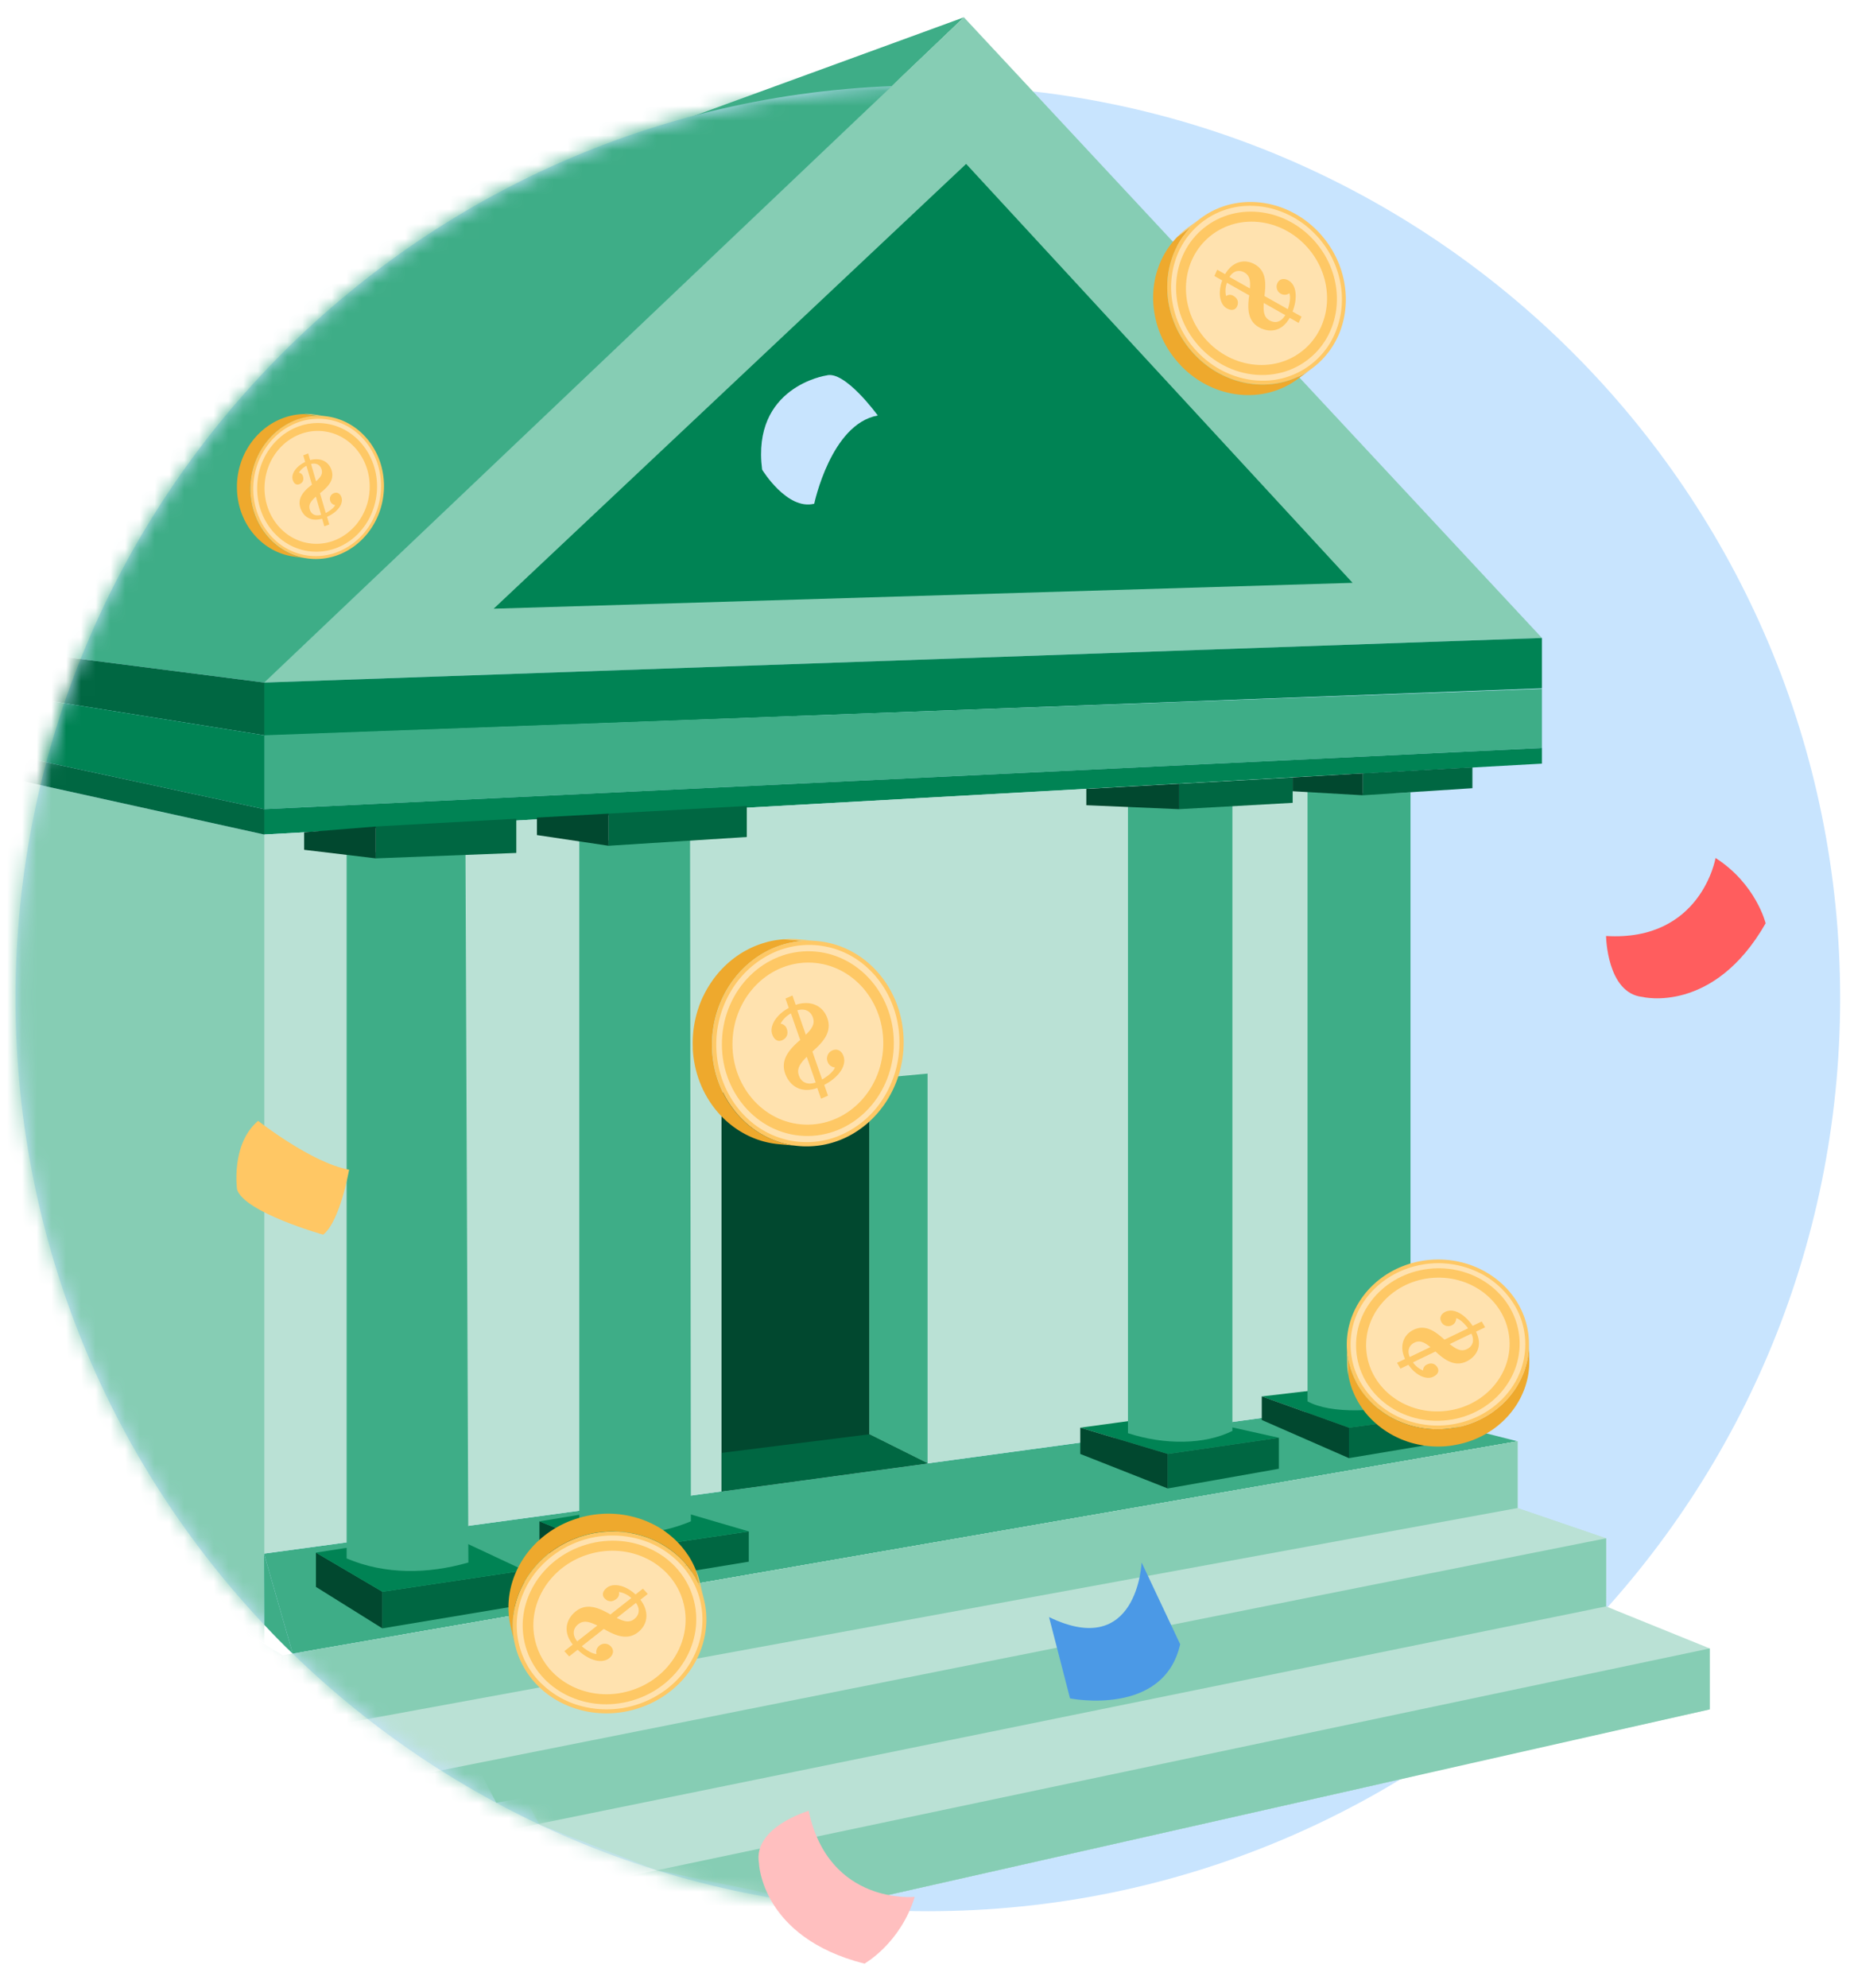 <svg fill="none" height="135" viewBox="0 0 125.7 134.4" width="126" xmlns="http://www.w3.org/2000/svg" xmlns:xlink="http://www.w3.org/1999/xlink"><mask id="a" height="2" maskUnits="userSpaceOnUse" width="3" x="115" y="137"><path d="m117.475 137.08-.966.705c-.233.169-.45.358-.653.561l.966-.704c.203-.204.42-.393.653-.562z" fill="#fff"/></mask><mask id="b" height="3" maskUnits="userSpaceOnUse" width="1" x="127" y="213"><path d="m127.326 213.551.026 1.166c.006.281.034.56.084.837l-.026-1.167a5.588 5.588 0 0 1 -.086-.836z" fill="#fff"/></mask><mask id="c" height="2" maskUnits="userSpaceOnUse" width="3" x="89" y="185"><path d="m91.422 186.089-1.312-.119a6.247 6.247 0 0 0 -.948-.012l1.312.119c.317-.022.633-.018.948.01z" fill="#fff"/></mask><mask id="d" height="124" maskUnits="userSpaceOnUse" width="124" x="37" y="128"><path d="m98.92 251.823c-34.161 0-61.854-27.693-61.854-61.855 0-34.161 27.693-61.855 61.855-61.855 34.161 0 61.854 27.694 61.854 61.855 0 34.162-27.693 61.855-61.854 61.855z" fill="#fff"/></mask><mask id="e" height="124" maskUnits="userSpaceOnUse" width="124" x="37" y="128"><path d="m98.92 251.823c-34.161 0-61.854-27.693-61.854-61.855 0-34.161 27.693-61.855 61.855-61.855 34.161 0 61.854 27.694 61.854 61.855 0 34.162-27.693 61.855-61.854 61.855z" fill="#fff"/></mask><mask id="f" height="3" maskUnits="userSpaceOnUse" width="1" x="83" y="228"><path d="m83.742 230.701-.294-1.208a5.79 5.79 0 0 0 -.281-.852l.294 1.208c.116.277.21.56.281.85z" fill="#fff"/></mask><mask id="g" height="1" maskUnits="userSpaceOnUse" width="3" x="56" y="150"><path d="m58.215 150.545-.908-.132a4.276 4.276 0 0 0 -.659-.044l.908.132c.22-.004.44.012.659.042z" fill="#fff"/></mask><path d="m65.353 1.034-28.948 10.564 24.065-5.903z" fill="#3ead87"/><path d="m62.907 129.357c-34.162 0-61.855-27.693-61.855-61.855 0-34.161 27.693-61.855 61.855-61.855 34.161 0 61.854 27.694 61.854 61.855 0 34.162-27.693 61.855-61.854 61.855z" fill="#c8e4fe"/><path d="m65.353 1.034 39.19 42.053-86.642 3.022z" fill="#86cdb4"/><path d="m104.543 43.087v3.41l-86.642 3.224v-3.612z" fill="#008354"/><path d="m104.543 46.533v4.01l-86.642 4.145v-5.007z" fill="#3ead87"/><path d="m17.901 54.688v1.716l86.642-4.802v-1.059z" fill="#008354"/><path d="m102.888 97.519-10.122-2.564-74.865 10.174 1.947 6.777z" fill="#3ead87"/><path d="m17.9 56.404 74.501-4.141.364 42.691-74.865 10.174" fill="#bae1d5"/><path d="m50.768 103.626v2.048l-9.157 1.506v-2.198z" fill="#006742"/><path d="m41.611 104.981-5.037-2.039v1.846l5.037 2.391z" fill="#01482f"/><path d="m50.768 103.625-6.604-1.933-7.59 1.251 5.037 2.038zm35.939-6.344-7.02-1.567-6.445.882 5.933 1.78z" fill="#008354"/><path d="m86.707 97.28v2.099l-7.532 1.335v-2.339z" fill="#006742"/><path d="m79.175 98.375-5.933-1.779v1.779l5.933 2.34z" fill="#01482f"/><path d="m98.681 95.636-6.918-1.887-6.218.729 5.911 2.118z" fill="#008354"/><path d="m95.631 94.883c-2.041.647-5.396.811-6.981-.071v-41.34c2.045.081 5.025.23 6.981.063zm-12.075 1.931c-1.877.936-4.591.966-7.08.154v-42.569c2.495.1 4.723.136 7.08 0z" fill="#3ead87"/><path d="m99.828 51.853v1.414l-7.426.48v-1.484z" fill="#006742"/><path d="m92.4 53.746-4.758-.273v-.936l4.758-.274z" fill="#01482f"/><path d="m87.642 52.538v1.72l-7.699.43v-1.722z" fill="#006742"/><path d="m79.943 54.688-6.291-.269v-1.105l6.291-.348z" fill="#01482f"/><path d="m98.681 95.636v1.813l-7.225 1.211v-2.065z" fill="#006742"/><path d="m91.459 96.596-5.911-2.119v1.597l5.911 2.586" fill="#01482f"/><path d="m46.84 102.943c-2.391.989-4.75 1.123-7.564 0v-46.182c2.137.059 5.334.123 7.508 0l.058 46.182z" fill="#3ead87"/><path d="m35.557 106.269v2.316l-9.634 1.609v-2.485z" fill="#006742"/><path d="m25.924 107.709-4.504-2.648v2.322l4.504 2.811z" fill="#01482f"/><path d="m35.557 106.27-5.481-2.564-8.657 1.356 4.504 2.648z" fill="#008354"/><path d="m31.756 105.731c-2.748.786-5.628.834-8.254-.275v-47.884c2.136.061 5.883.093 8.057-.032z" fill="#3ead87"/><path d="m50.633 54.47v2.104l-9.369.593v-2.178z" fill="#006742"/><path d="m41.264 57.167-4.86-.725v-1.184l4.86-.269z" fill="#01482f"/><path d="m35.006 55.335v2.319l-9.529.367v-2.159z" fill="#006742"/><path d="m25.479 58.021-4.858-.581v-1.185l4.858-.392z" fill="#01482f"/><path d="m65.504 10.967 26.199 28.385-58.231 1.752z" fill="#008354"/><path d="m27.307 110.614 5.65 4.249 1.197 4.105 2.419 4.517 7.92 3.084 11.643 2.419 59.784-13.305v-4.129l-7.03-2.847v-4.616l-6.003-2.05v-4.522z" fill="#bae1d5"/><path d="m32.489 114.95 70.399-12.909v-4.522l-70.624 12.237zm-.226 4.394 76.627-15.252v4.615l-75.243 13.303zm17.685 6.102 65.972-13.892v4.129l-59.153 13.355z" fill="#86cdb4"/><path d="m62.889 99.014v-26.41l-3.954.369v24.07z" fill="#3ead87"/><path d="m62.889 72.604-13.971 1.292v27.018l13.971-1.9-3.954-1.971v-24.07" fill="#01482f"/><path d="m58.935 97.044-10.017 1.26v2.61l13.971-1.899z" fill="#006742"/><path d="m80.06 24.623a6.757 6.757 0 0 1 -1.633-2.83v-.004a7.946 7.946 0 0 1 -.129-.553v-.012a3.162 3.162 0 0 1 -.048-.269v-.02a3.809 3.809 0 0 1 -.036-.264v-.016h-.002a6.568 6.568 0 0 1 -.032-.657v-.02c0-.082.004-.166.008-.247v-.014c.004-.082.012-.165.018-.247v-.012c.014-.159.036-.317.062-.472l.004-.024.03-.163.01-.046c.012-.061.026-.125.042-.187l.004-.006a5.13 5.13 0 0 1 .171-.567l.016-.046.047-.128.01-.029c.148-.373.333-.727.556-1.06l.01-.017.008-.014.03-.042c.189-.273.4-.528.635-.763l.963-.713a6.22 6.22 0 0 0 -.432.486l.006.058-.113.082-.004.01-.026.035c-.036.052-.074.104-.108.156-.23.342-.424.71-.575 1.097l-.048.127-.016.046a8.05 8.05 0 0 0 -.175.575c-.016.062-.03.126-.042.187l-.01.048c-.012.054-.021.11-.031.164a6.054 6.054 0 0 0 -.084.754v.016c-.004.082-.006.165-.008.247 0 .231.01.464.032.695.008.089.02.177.032.265l.004.021c.014.09.028.182.045.269v.012l.062.277a6.754 6.754 0 0 0 1.706 3.11c2.206 2.291 5.579 2.636 7.905.935l-.966.707c-2.322 1.705-5.694 1.36-7.898-.929z" fill="#eea92d"/><path d="m81.461 14.614-.966.705c-.233.169-.45.358-.653.561l.966-.704c.203-.204.42-.393.653-.562z" fill="#fec865"/><g mask="url(#a)" transform="translate(-36.013 -122.466)"><path d="m117.475 137.08-.966.705a6.413 6.413 0 0 0 -.392.314l.965-.704c.126-.112.257-.217.393-.315z" fill="#fec865"/></g><path d="m90.458 22.875c1.201-2.286.711-5.261-1.188-7.234-1.187-1.234-2.804-1.949-4.438-1.963a5.427 5.427 0 0 0 -4.902 2.911c-1.2 2.286-.711 5.26 1.189 7.233 1.186 1.233 2.803 1.949 4.438 1.961a5.428 5.428 0 0 0 4.901-2.91z" fill="#ffe2af"/><path d="m79.811 16.529.231.121a5.876 5.876 0 0 0 -.566 3.614 6.42 6.42 0 0 0 1.734 3.468c1.163 1.209 2.746 1.908 4.345 1.923a5.292 5.292 0 0 0 4.784-2.841 5.86 5.86 0 0 0 .567-3.611 6.405 6.405 0 0 0 -1.734-3.472c-1.163-1.207-2.745-1.908-4.348-1.924a5.294 5.294 0 0 0 -4.78 2.843l-.233-.123m.002-.002c.262-.498.597-.954.995-1.352 2.304-2.309 6.132-2.14 8.555.376 1.997 2.075 2.413 5.095 1.211 7.385-.263.498-.6.954-.998 1.352-2.303 2.309-6.132 2.14-8.555-.377-1.991-2.068-2.415-5.09-1.212-7.384z" fill="#fec865"/><path d="m81.071 23.06c-1.973-2.443-1.727-5.913.548-7.75 2.275-1.836 5.718-1.344 7.69 1.1 1.973 2.444 1.728 5.913-.547 7.75-2.276 1.836-5.719 1.344-7.691-1.1z" fill="#fec865"/><path d="m81.576 22.653c-1.731-2.144-1.515-5.189.481-6.8s5.017-1.179 6.748.965 1.515 5.189-.481 6.8-5.017 1.179-6.748-.965z" fill="#ffe2af"/><path d="m84.686 19.93c-.113.874-.088 1.676.673 2.106.595.337 1.499.395 2.079-.639l.609.345.195-.426-.609-.345c.342-.868.294-1.788-.277-2.11-.275-.156-.597-.14-.749.187a.544.544 0 0 0 .237.717.526.526 0 0 0 .572-.034c.089.201.047.647-.102 1.079l-1.585-.894c.098-.798.154-1.688-.655-2.144-.738-.416-1.545-.148-2.013.665l-.533-.301-.195.424.533.301c-.318.862-.147 1.634.303 1.889.295.167.575.148.703-.129.147-.321-.004-.576-.241-.709a.45.45 0 0 0 -.502.008c-.07-.299-.05-.609.058-.898l1.517.856c-.008.016-.008.036-.014.05zm2.453 1.282c-.295.516-.717.554-1.059.36-.359-.203-.438-.529-.397-1.182l1.456.82m-2.395-1.802-1.386-.782c.259-.416.653-.506 1.011-.303.359.203.413.544.375 1.085z" fill="#fec865"/><path d="m98.537 97.79a6.555 6.555 0 0 1 -3.174-.272v-.004a5.058 5.058 0 0 1 -.515-.203l-.012-.006a5.3 5.3 0 0 1 -.241-.114l-.018-.01a5.002 5.002 0 0 1 -.229-.121l-.014-.008a6.362 6.362 0 0 1 -.543-.343l-.016-.012a3.315 3.315 0 0 1 -.193-.143l-.012-.01a12.54 12.54 0 0 1 -.19-.151l-.007-.008c-.12-.1-.233-.205-.345-.313l-.016-.016c-.038-.038-.078-.075-.113-.115l-.032-.034-.128-.137-.004-.006a4.693 4.693 0 0 1 -.254-.313c-.036-.046-.07-.094-.104-.141l-.028-.04-.076-.11-.017-.026a5.555 5.555 0 0 1 -.538-1.035l-.01-.018-.006-.014-.018-.047a5.34 5.34 0 0 1 -.255-.932l-.032-1.169c.038.209.088.414.15.617l.05.028v.136c-.012-.046-.028-.09-.042-.138l.044.138.004.008.013.039a5.58 5.58 0 0 0 .62 1.245l.075.109.028.04a7.405 7.405 0 0 0 .363.462c.041.048.083.093.125.139l.032.034.113.116a5.88 5.88 0 0 0 .556.487l.012.008c.063.05.127.096.193.144a6.571 6.571 0 0 0 .802.483l.018.01c.08.04.159.078.241.114l.012.006c.084.038.167.074.253.107.085.034.173.066.261.098a6.611 6.611 0 0 0 3.179.275c3.064-.486 5.222-2.993 5.161-5.802l.026 1.167c.067 2.809-2.091 5.314-5.153 5.799z" fill="#eea92d"/><path d="m91.312 91.085.026 1.166c.006.281.034.56.084.837l-.026-1.167a5.588 5.588 0 0 1 -.086-.836z" fill="#fec865"/><g mask="url(#b)" transform="translate(-36.013 -122.466)"><path d="m127.327 213.551.026 1.166c.004.164.016.325.034.49l-.026-1.166a5.79 5.79 0 0 1 -.034-.49z" fill="#fec865"/></g><path d="m102.942 88.496c-1.159-2.236-3.813-3.504-6.451-3.086-1.648.261-3.126 1.155-4.047 2.455a5.29 5.29 0 0 0 -.406 5.547c1.158 2.236 3.81 3.506 6.45 3.086 1.649-.263 3.126-1.155 4.048-2.457a5.292 5.292 0 0 0 .406-5.547z" fill="#ffe2af"/><path d="m91.924 93.472.226-.118a5.737 5.737 0 0 0 2.575 2.469 6.26 6.26 0 0 0 3.743.547c1.614-.254 3.06-1.132 3.964-2.403a5.165 5.165 0 0 0 .398-5.413 5.73 5.73 0 0 0 -2.572-2.471 6.268 6.268 0 0 0 -3.745-.551c-1.615.257-3.06 1.133-3.966 2.405a5.167 5.167 0 0 0 -.395 5.413l-.228.118m-.002.002a5.417 5.417 0 0 1 -.526-1.551c-.562-3.132 1.71-6.101 5.075-6.636 2.773-.44 5.423.912 6.584 3.153a5.44 5.44 0 0 1 .526 1.553c.561 3.132-1.713 6.101-5.077 6.636-2.766.44-5.422-.91-6.584-3.151z" fill="#fec865"/><path d="m91.952 91.35c-.199-2.845 2.117-5.325 5.173-5.539 3.055-.215 5.694 1.918 5.894 4.763.199 2.846-2.116 5.326-5.172 5.54-3.056.215-5.695-1.918-5.895-4.764z" fill="#fec865"/><path d="m92.631 91.302c-.175-2.496 1.856-4.673 4.537-4.86 2.681-.188 4.996 1.683 5.171 4.18.175 2.496-1.856 4.672-4.537 4.86s-4.996-1.683-5.171-4.18z" fill="#ffe2af"/><path d="m97.364 91.471c.635.58 1.292 1.006 2.061.639.601-.288 1.153-.977.649-2.02l.615-.295-.231-.394-.615.296c-.504-.758-1.266-1.232-1.844-.955-.276.133-.444.4-.268.704a.526.526 0 0 0 .704.21.509.509 0 0 0 .293-.476c.211.039.544.322.806.683l-1.6.768c-.586-.524-1.267-1.065-2.083-.673-.744.359-.979 1.153-.591 1.983l-.54.259.231.394.538-.259c.511.737 1.226 1.032 1.68.813.299-.144.438-.379.289-.633-.175-.297-.464-.319-.701-.204a.446.446 0 0 0 -.275.407 1.527 1.527 0 0 1 -.685-.548l1.531-.737c.008.016.024.026.032.04zm2.395-1.248c.249.524.044.882-.302 1.049-.363.173-.667.056-1.167-.342zm-2.779.912-1.4.673c-.189-.44-.039-.805.323-.978s.665-.028 1.077.307" fill="#fec865"/><path d="m46.973 70.876a7.454 7.454 0 0 1 .707-3.526h.006c.044-.097.091-.189.141-.282.05-.092.1-.182.151-.271l.009-.012a5.68 5.68 0 0 1 .159-.255l.012-.018c.054-.082.109-.163.165-.243l.01-.016c.141-.195.293-.384.452-.565l.016-.016c.059-.068.121-.134.185-.199l.012-.012c.064-.066.127-.13.193-.191l.01-.008c.127-.122.259-.237.394-.347l.02-.016.145-.113.042-.032.171-.125h.006c.126-.09.253-.174.383-.249.055-.034.113-.066.171-.098l.048-.026.133-.069.03-.016a6.173 6.173 0 0 1 1.228-.47l.02-.008.016-.006.056-.014a6.343 6.343 0 0 1 1.079-.169l1.316.111a6.055 6.055 0 0 0 -.711.088l-.038.052-.153-.014c.052-.012.106-.022.159-.032l-.159.032-.01.004-.048.01c-.067.016-.135.031-.203.049-.44.116-.868.279-1.272.488l-.133.072-.048.026c-.058.032-.115.063-.171.097-.134.08-.265.166-.392.251-.058.04-.116.082-.172.124l-.041.031a7.384 7.384 0 0 0 -.765.673l-.012.012c-.064.066-.123.132-.185.199a7.363 7.363 0 0 0 -.643.841l-.012.019c-.056.084-.108.17-.159.255l-.008.012c-.054.09-.104.179-.152.271a7.418 7.418 0 0 0 -.854 3.811c.157 3.498 2.694 6.235 5.852 6.52l-1.311-.117c-3.157-.281-5.694-3.019-5.851-6.515z" fill="#eea92d"/><path d="m55.408 63.623-1.312-.119a6.238 6.238 0 0 0 -.947-.012l1.312.119c.316-.022.633-.018.947.01z" fill="#fec865"/><g mask="url(#c)" transform="translate(-36.013 -122.466)"><path d="m91.422 186.089-1.312-.12a6.335 6.335 0 0 0 -.554-.024l1.312.12c.185 0 .37.008.554.024z" fill="#fec865"/></g><path d="m56.836 76.995c2.654-1.018 4.411-3.831 4.278-6.843-.084-1.884-.898-3.652-2.24-4.85a5.966 5.966 0 0 0 -6.168-1.159c-2.654 1.017-4.414 3.831-4.278 6.843.085 1.881.898 3.651 2.241 4.85a5.977 5.977 0 0 0 6.169 1.159z" fill="#ffe2af"/><path d="m52.653 64.006.104.268a6.483 6.483 0 0 0 -3.096 2.575 7.055 7.055 0 0 0 -1.089 4.129c.081 1.844.882 3.574 2.192 4.748a5.825 5.825 0 0 0 6.02 1.133 6.448 6.448 0 0 0 3.096-2.572 7.06 7.06 0 0 0 1.093-4.129c-.083-1.844-.882-3.574-2.194-4.753a5.83 5.83 0 0 0 -6.018-1.129l-.104-.27m0 0a6.199 6.199 0 0 1 1.806-.393c3.584-.233 6.624 2.692 6.797 6.533.141 3.165-1.71 5.965-4.37 6.984a6.125 6.125 0 0 1 -1.808.392c-3.582.233-6.624-2.692-6.797-6.534-.141-3.158 1.708-5.963 4.368-6.982z" fill="#fec865"/><path d="m54.507 76.827c-3.216-.137-5.703-3.048-5.556-6.502s2.873-6.143 6.089-6.006c3.215.137 5.703 3.048 5.555 6.502-.147 3.454-2.873 6.143-6.088 6.006z" fill="#fec865"/><path d="m54.539 76.059c-2.821-.12-5.003-2.673-4.874-5.703s2.521-5.389 5.342-5.269 5.003 2.674 4.874 5.704-2.52 5.389-5.342 5.268z" fill="#ffe2af"/><path d="m54.208 70.362c-.731.64-1.292 1.32-.978 2.23.247.711.952 1.418 2.182.986l.253.729.472-.209-.253-.729c.914-.47 1.543-1.262 1.306-1.945-.115-.329-.392-.55-.756-.391a.598.598 0 0 0 -.325.765c.074.217.269.37.498.388-.072.233-.432.57-.868.816l-.659-1.891c.663-.589 1.354-1.284 1.017-2.25-.306-.882-1.169-1.246-2.148-.914l-.223-.637-.47.209.221.638c-.89.479-1.312 1.244-1.123 1.781.122.353.368.54.675.405.354-.158.416-.48.317-.761a.497.497 0 0 0 -.422-.358c.159-.297.402-.54.7-.699l.631 1.81c-.017.008-.031.024-.047.031zm1.095 2.844c-.617.211-.996-.062-1.137-.472-.149-.428.024-.757.531-1.267l.606 1.737m-.669-3.232-.578-1.654c.518-.156.908.058 1.058.486.149.428-.054.748-.48 1.168z" fill="#fec865"/><g mask="url(#d)" transform="translate(-36.013 -122.466)"><path d="m53.934 178.873v54.795l-34.944-21.636v-40.87z" fill="#86cdb4"/><path d="m53.932 168.575-34.943-4.476 38.177-33.917 44.221-6.682z" fill="#3ead87"/><path d="m53.934 172.147-34.944-5.597v-2.45l34.944 4.475z" fill="#006742"/><path d="m53.934 177.155-34.944-7.512v-3.092l34.944 5.596z" fill="#008354"/><path d="m53.934 177.154v1.719l-34.944-7.711v-1.519z" fill="#006742"/><path d="m65.057 257.769-46.067-34.618v-11.12l36.192 22.462v5.37l4.997 3.564v4.999l4.878 3.892z" fill="#86cdb4"/></g><g mask="url(#e)" transform="translate(-36.013 -122.466)"><path d="m55.16 234.493v5.368l4.999 3.566v4.999l4.875 3.892v5.45l86.899-19.619v-4.129l-7.03-2.847v-4.616l-6.002-2.05v-4.522l-83.742 14.508z" fill="#bae1d5"/><path d="m55.159 239.861 83.741-15.354v-4.522l-83.741 14.508zm5.001 3.566 84.744-16.869v4.615l-84.745 17.253v-4.999zm4.874 8.891 86.899-18.298v4.129l-86.899 19.619z" fill="#86cdb4"/></g><path d="m17.921 109.953c.67.721 1.316 1.378 1.927 1.953l-1.947-6.777z" fill="#3ead87"/><path d="m38.665 102.913a7.029 7.029 0 0 1 3.369-.446l.004.004a5.085 5.085 0 0 1 .583.094h.014l.277.066.02.006c.089.021.179.047.267.073l.017.004c.22.066.435.143.646.231l.02.01c.079.034.157.068.234.104l.014.006c.078.035.156.075.231.113l.01.006c.148.078.291.159.43.247l.02.014.145.093.04.028c.056.038.11.076.164.116l.004.006c.115.085.229.173.338.267.048.039.094.081.141.123l.038.034.104.097.024.022c.298.289.565.609.796.954l.014.016.01.012.03.046c.187.288.348.595.48.911l.302 1.211a5.158 5.158 0 0 0 -.296-.607l-.058-.018-.034-.142.078.132-.078-.134-.006-.008-.024-.039-.105-.166a5.96 5.96 0 0 0 -.825-.987l-.103-.098-.038-.034-.139-.123a6.493 6.493 0 0 0 -.345-.275c-.053-.04-.109-.077-.163-.115l-.042-.028-.145-.096a6.344 6.344 0 0 0 -.693-.38l-.014-.006c-.078-.036-.155-.072-.235-.103a6.66 6.66 0 0 0 -.681-.245c-.089-.026-.177-.052-.267-.074l-.022-.006c-.091-.024-.185-.044-.276-.064h-.014a6.93 6.93 0 0 0 -.583-.097 6.985 6.985 0 0 0 -3.373.446c-3.078 1.21-4.751 4.316-4.04 7.227l-.294-1.209c-.715-2.908.955-6.014 4.031-7.223z" fill="#eea92d"/><path d="m47.729 108.235-.295-1.208a5.78 5.78 0 0 0 -.281-.852l.295 1.208c.115.277.209.56.281.85z" fill="#fec865"/><g mask="url(#f)" transform="translate(-36.013 -122.466)"><path d="m83.742 230.701-.295-1.208a5.77 5.77 0 0 0 -.147-.502l.295 1.209c.057.165.105.332.147.501z" fill="#fec865"/></g><path d="m36.214 113.604c1.72 2.061 4.774 2.773 7.426 1.73 1.657-.651 2.989-1.921 3.65-3.486a5.64 5.64 0 0 0 -.852-5.869c-1.721-2.061-4.775-2.774-7.427-1.731-1.656.651-2.988 1.922-3.649 3.489a5.647 5.647 0 0 0 .852 5.869z" fill="#ffe2af"/><path d="m46.544 105.89-.209.175a6.092 6.092 0 0 0 -3.249-1.979 6.675 6.675 0 0 0 -4.024.29c-1.622.638-2.926 1.882-3.573 3.413a5.505 5.505 0 0 0 .83 5.728 6.114 6.114 0 0 0 3.247 1.981 6.69 6.69 0 0 0 4.028-.287c1.622-.637 2.926-1.881 3.578-3.416a5.508 5.508 0 0 0 -.835-5.726l.211-.175m-.002-.002c.375.449.679.953.904 1.495 1.306 3.131-.378 6.745-3.759 8.075-2.787 1.095-5.857.297-7.581-1.77a5.86 5.86 0 0 1 -.904-1.495c-1.304-3.132.38-6.745 3.761-8.077 2.779-1.093 5.853-.299 7.579 1.768z" fill="#fec865"/><path d="m35.65 111.471c-.862-2.917.979-6.032 4.112-6.957 3.133-.926 6.371.688 7.233 3.605s-.979 6.032-4.112 6.957c-3.133.926-6.372-.688-7.233-3.605z" fill="#fec865"/><path d="m36.347 111.265c-.756-2.559.858-5.292 3.606-6.104s5.589.605 6.345 3.164c.756 2.56-.858 5.292-3.607 6.104-2.747.812-5.588-.604-6.344-3.164z" fill="#ffe2af"/><path d="m41.338 109.224c-.795-.457-1.577-.75-2.292-.191-.559.438-.975 1.284-.213 2.254l-.573.45.33.356.574-.45c.698.673 1.6.994 2.138.572.259-.203.37-.518.117-.795a.564.564 0 0 0 -.782-.055.542.542 0 0 0 -.195.563c-.229.006-.641-.211-.996-.525l1.49-1.169c.728.412 1.563.818 2.323.221.693-.546.757-1.426.159-2.2l.502-.394-.33-.357-.502.392c-.701-.649-1.513-.79-1.937-.459-.279.217-.371.495-.156.726.249.269.556.225.777.05a.465.465 0 0 0 .191-.486c.315.052.605.195.84.412l-1.426 1.119c-.011-.014-.031-.022-.041-.034zm-2.206 1.85c-.378-.488-.249-.908.073-1.161.337-.262.683-.211 1.294.088zm2.684-1.587 1.302-1.021c.298.414.225.828-.112 1.093-.336.265-.685.181-1.19-.072z" fill="#fec865"/><path d="m71.124 109.429 1.423 5.509s6.351 1.283 7.468-3.669l-2.614-5.539s-.269 6.61-6.277 3.699z" fill="#4b99e6"/><path d="m116.314 57.995s-.971 5.674-7.424 5.286c0 0 .048 3.876 2.467 4.129 0 0 4.816 1.197 8.352-4.989 0 0-.649-2.668-3.393-4.424z" fill="#ff5d5e"/><path d="m62.018 128.387s-5.818.591-7.192-5.83c0 0-3.78 1.101-3.37 3.536 0 0 .137 5.039 7.153 6.817 0 0 2.435-1.361 3.407-4.523z" fill="#ffbfbf"/><path d="m17.5 75.806s3.644 2.863 6.17 3.309c0 0-.611 3.508-1.758 4.402 0 0-5.33-1.495-5.839-3.058 0 0-.441-3.078 1.427-4.653z" fill="#ffc764"/><path d="m56.018 25.302s-5.075.754-4.347 6.379c0 0 1.689 2.775 3.534 2.311 0 0 1.135-5.415 4.309-5.977 0 0-2.244-3.104-3.498-2.711z" fill="#c8e4fe"/><path d="m16.064 32.816a5.168 5.168 0 0 1 .623-2.427h.004a5.07 5.07 0 0 1 .225-.375l.006-.008c.038-.057.08-.115.12-.171l.009-.012c.04-.056.082-.109.124-.163l.008-.01c.105-.131.217-.257.336-.376l.012-.01c.044-.046.09-.09.136-.132l.008-.008c.045-.043.093-.085.141-.125l.008-.006c.094-.08.189-.155.287-.227l.016-.01c.033-.024.069-.05.105-.074l.03-.02c.04-.027.082-.053.123-.079h.004c.09-.058.182-.11.275-.159.04-.022.082-.042.124-.062l.033-.016.096-.044.022-.01c.281-.125.573-.219.872-.283l.014-.004.012-.004.04-.008c.248-.047.501-.073.756-.077l.912.127c-.167 0-.332.014-.498.036l-.028.036-.105-.016c.038-.006.074-.012.111-.016-.037.004-.075.01-.111.016h-.008l-.034.008c-.048.008-.095.018-.143.028a4.262 4.262 0 0 0 -.904.293l-.096.043-.034.016a4.734 4.734 0 0 0 -.406.221c-.042.026-.083.054-.123.08l-.03.02-.106.073a4.76 4.76 0 0 0 -.308.243c-.048.042-.096.084-.141.126l-.008.008c-.046.044-.092.087-.136.131a4.955 4.955 0 0 0 -.478.562l-.01.014a3.465 3.465 0 0 0 -.119.171l-.006.008c-.04.059-.078.121-.116.183a5.186 5.186 0 0 0 -.734 2.62c-.02 2.439 1.644 4.438 3.83 4.754l-.907-.131c-2.189-.313-3.853-2.312-3.831-4.748z" fill="#eea92d"/><path d="m22.201 28.079-.908-.132a4.276 4.276 0 0 0 -.659-.044l.908.132c.221-.004.44.012.659.042z" fill="#fec865"/><g mask="url(#g)" transform="translate(-36.013 -122.466)"><path d="m58.215 150.544-.908-.131a4.898 4.898 0 0 0 -.384-.038l.907.131c.13.006.257.02.385.038z" fill="#fec865"/></g><path d="m22.702 37.436c1.886-.609 3.212-2.502 3.23-4.603.012-1.314-.492-2.574-1.38-3.458a4.161 4.161 0 0 0 -4.249-1.035c-1.885.609-3.213 2.502-3.229 4.603-.01 1.312.492 2.574 1.38 3.458a4.164 4.164 0 0 0 4.248 1.035z" fill="#ffe2af"/><path d="m20.269 28.244.062.191a4.508 4.508 0 0 0 -2.25 1.679 4.935 4.935 0 0 0 -.91 2.833c-.011 1.286.482 2.521 1.35 3.385a4.059 4.059 0 0 0 4.147 1.009 4.504 4.504 0 0 0 2.25-1.676c.59-.829.908-1.818.914-2.834.01-1.286-.482-2.52-1.352-3.388a4.064 4.064 0 0 0 -4.147-1.008l-.062-.193m0 0a4.331 4.331 0 0 1 1.273-.207c2.502-.03 4.509 2.119 4.489 4.796-.018 2.208-1.409 4.09-3.299 4.699-.412.134-.84.203-1.272.207-2.501.03-4.512-2.118-4.49-4.798.018-2.202 1.41-4.087 3.299-4.699z" fill="#fec865"/><path d="m21.083 37.225c-2.233-.214-3.856-2.332-3.626-4.73s2.227-4.168 4.459-3.954c2.233.214 3.857 2.332 3.627 4.73s-2.227 4.169-4.46 3.954z" fill="#fec865"/><path d="m21.134 36.692c-1.959-.188-3.383-2.046-3.181-4.149.201-2.104 1.953-3.657 3.912-3.469 1.96.188 3.384 2.046 3.182 4.149-.201 2.104-1.953 3.657-3.913 3.469z" fill="#ffe2af"/><path d="m21.118 32.724c-.532.418-.948.872-.763 1.515.146.504.609 1.022 1.483.767l.15.515.336-.127-.149-.516c.653-.292 1.121-.822.98-1.306-.068-.233-.253-.396-.512-.298a.415.415 0 0 0 -.255.519.403.403 0 0 0 .332.289c-.057.159-.32.38-.635.537l-.39-1.339c.482-.387.99-.845.793-1.528-.182-.625-.767-.909-1.462-.714l-.131-.452-.335.127.132.45c-.637.301-.958.818-.848 1.199.071.251.236.39.453.306.253-.097.307-.318.249-.517a.345.345 0 0 0 -.28-.265c.121-.201.3-.361.513-.462l.373 1.282c-.012.004-.024.016-.034.02zm.657 2.019c-.438.125-.691-.08-.775-.37-.087-.303.044-.526.416-.861l.357 1.231m-.345-2.274-.34-1.172c.366-.09.629.073.717.378.087.304-.066.519-.377.796" fill="#fec865"/></svg>
